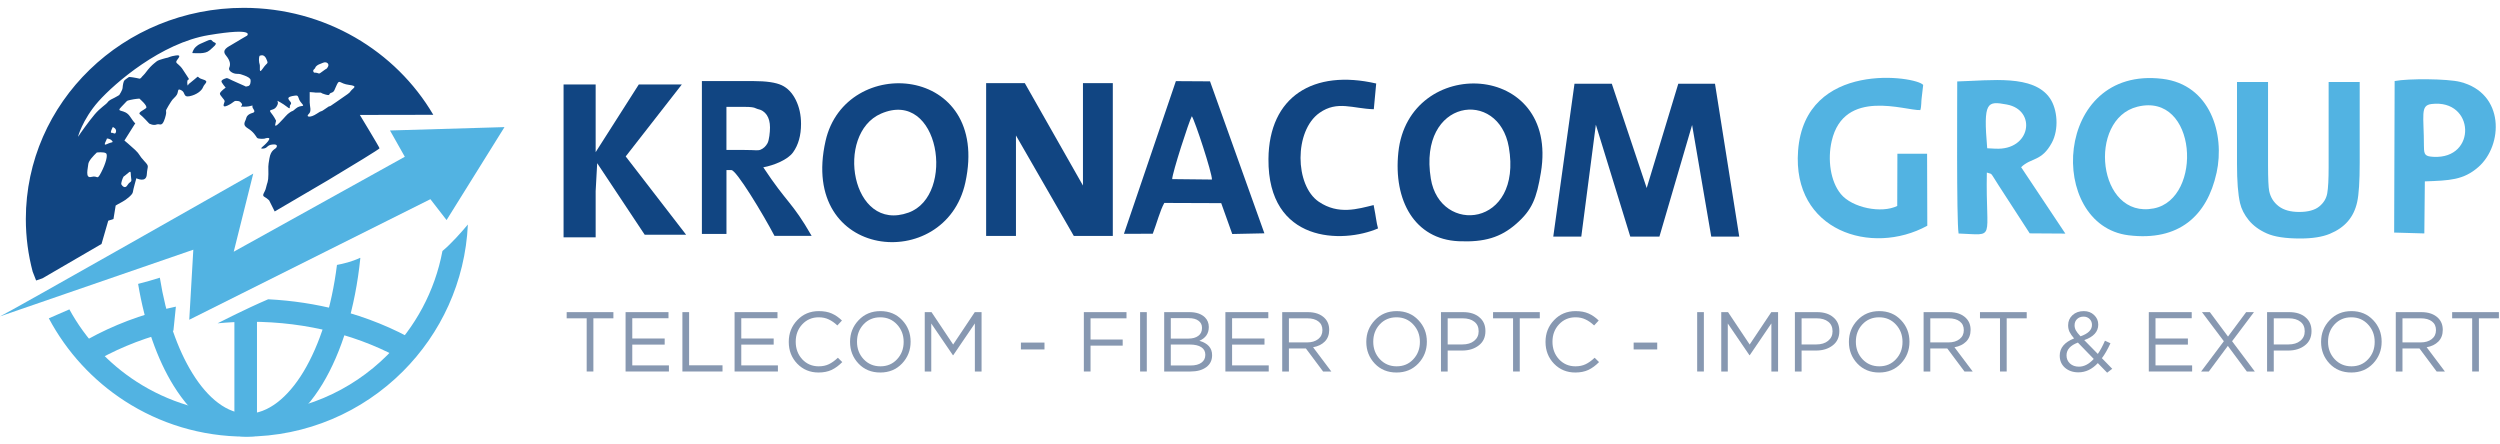 <svg width="225" height="40" viewBox="0 0 225 40" fill="none" xmlns="http://www.w3.org/2000/svg">
<path fill-rule="evenodd" clip-rule="evenodd" d="M0 28.474C0.485 28.293 22.793 15.623 22.793 15.623L21.035 22.655L36.433 14.108L35.099 11.743L45.404 11.44L40.191 19.806L38.736 17.927L17.034 28.778L17.398 22.473L0 28.474Z" fill="#52B3E2"/>
<path d="M42.109 20.204C41.869 25.364 39.677 30.015 36.251 33.434C32.626 37.054 27.619 39.294 22.095 39.294C18.096 39.294 14.369 38.118 11.236 36.096C8.368 34.243 6.004 31.678 4.394 28.649C4.879 28.433 5.626 28.109 6.244 27.844C7.687 30.485 9.774 32.728 12.299 34.357C15.116 36.176 18.479 37.233 22.095 37.233C27.083 37.233 31.595 35.218 34.859 31.962C37.369 29.457 39.139 26.215 39.82 22.59C40.611 21.94 41.551 20.868 42.109 20.206" fill="#52B3E2"/>
<path fill-rule="evenodd" clip-rule="evenodd" d="M8.715 13.725C8.397 14.028 7.956 14.483 7.941 14.801C7.927 15.119 7.624 16.089 8.23 15.921C8.836 15.754 8.7 16.3 9.108 15.512C9.517 14.723 9.728 13.95 9.546 13.8C9.365 13.647 8.712 13.725 8.712 13.725M10.153 11.435C10.153 11.435 9.864 11.966 10.031 11.95C10.199 11.935 10.381 12.161 10.441 11.857C10.502 11.554 10.153 11.433 10.153 11.433V11.435ZM9.622 12.466C9.593 12.648 9.197 13.179 9.636 12.966C10.075 12.752 10.242 12.859 10.075 12.662C9.908 12.466 9.622 12.466 9.622 12.466ZM11.123 15.89C11.03 16.043 10.866 16.496 10.926 16.603C10.987 16.709 11.244 17.042 11.472 16.663C11.7 16.285 11.882 16.452 11.806 16.057C11.731 15.662 11.852 15.284 11.564 15.541C11.275 15.798 11.125 15.89 11.125 15.89H11.123ZM23.356 5.027C23.28 5.223 23.295 5.601 23.37 5.8C23.445 5.999 23.249 6.756 23.644 6.179C24.037 5.604 24.144 5.769 24.037 5.466C23.93 5.163 23.756 4.845 23.356 5.027ZM24.971 9.074C24.963 9.142 25.121 9.256 24.864 9.627C24.607 9.998 24.107 9.794 24.379 10.133C24.653 10.475 24.811 10.786 24.842 10.854C24.874 10.921 24.517 11.695 25.123 11.082C25.73 10.468 25.776 10.322 26.108 10.104C26.442 9.884 26.19 10.143 26.632 9.762C27.07 9.384 27.526 9.709 27.131 9.27C26.738 8.831 26.964 8.55 26.564 8.603C26.161 8.657 25.882 8.732 25.965 8.921C26.047 9.11 26.307 9.239 26.147 9.413C25.987 9.588 26.229 9.93 25.836 9.617C25.441 9.307 24.973 9.071 24.973 9.071L24.971 9.074ZM28.266 6.535C28.811 6.535 28.584 6.777 29.025 6.428C29.464 6.079 29.343 6.293 29.51 6.019C29.677 5.747 29.389 5.502 29.056 5.655C28.722 5.808 28.678 5.776 28.496 5.929C28.314 6.079 28.45 6.082 28.268 6.232C28.087 6.382 28.268 6.535 28.268 6.535H28.266ZM27.873 8.293V9.217C27.873 9.581 28.07 10.005 27.783 10.262C27.495 10.519 27.905 10.64 28.511 10.233C29.117 9.823 28.693 10.218 29.345 9.748C29.997 9.277 29.192 9.944 30.3 9.156C31.406 8.368 31.392 8.443 31.573 8.186C31.755 7.929 32.286 7.747 31.421 7.641C30.555 7.534 30.572 7.11 30.329 7.595C30.087 8.08 30.119 8.261 29.815 8.351C29.512 8.441 29.815 8.654 29.27 8.502C28.724 8.351 29.073 8.32 28.649 8.334C28.225 8.349 28.649 8.334 27.875 8.288L27.873 8.293ZM21.937 0.706C29.248 0.706 35.625 4.583 38.996 10.332L32.386 10.344C32.386 10.344 34.144 13.24 34.158 13.346C34.168 13.407 31.779 14.864 29.532 16.212L24.723 19.032L24.224 18.036C24.083 17.902 23.942 17.791 23.836 17.74C23.487 17.573 23.85 17.345 23.942 16.891C24.035 16.438 24.156 16.406 24.156 15.679C24.156 14.951 24.11 15.041 24.248 14.253C24.384 13.465 24.762 13.45 24.869 13.283C24.976 13.116 24.944 12.951 24.474 13.012C24.003 13.072 24.095 13.344 23.671 13.375C23.247 13.407 23.746 13.194 24.127 12.709C24.505 12.224 23.792 12.481 23.792 12.481C23.792 12.481 23.232 12.541 23.125 12.391C23.019 12.241 22.822 11.86 22.291 11.542C21.76 11.225 22.095 10.921 22.141 10.694C22.187 10.466 22.337 10.269 22.733 10.162C23.128 10.056 22.672 9.753 22.718 9.571C22.764 9.389 22.672 9.6 22.005 9.6C21.338 9.6 21.945 9.571 21.748 9.311C21.552 9.052 21.43 9.098 21.234 9.083C21.038 9.069 21.006 9.265 20.46 9.508C19.915 9.75 20.186 9.294 20.218 9.13C20.25 8.965 19.748 8.584 19.794 8.402C19.84 8.22 20.31 7.886 20.31 7.886C20.31 7.886 19.932 7.447 19.932 7.325C19.932 7.204 20.128 7.112 20.325 7.051C20.521 6.991 20.431 7.051 21.462 7.49C22.492 7.929 21.976 7.779 22.265 7.764C22.553 7.75 22.568 7.369 22.553 7.204C22.538 7.037 22.279 6.901 21.993 6.794C21.704 6.688 21.615 6.644 21.297 6.644C20.979 6.644 20.509 6.37 20.63 6.099C20.751 5.827 20.751 5.492 20.327 4.978C19.903 4.462 20.57 4.205 20.904 3.994C21.239 3.783 22.238 3.206 22.238 3.206C22.238 3.206 23.055 2.449 18.782 3.16C14.51 3.873 10.342 7.464 8.87 9.115C7.401 10.766 6.945 12.481 7.051 12.282C7.158 12.085 8.021 10.887 8.521 10.296C9.02 9.704 9.551 9.401 9.687 9.205C9.823 9.008 10.097 8.902 10.308 8.795C10.519 8.688 10.732 8.552 10.732 8.552C10.732 8.552 11.021 8.128 11.035 7.9C11.05 7.672 11.11 7.34 11.186 7.248C11.261 7.158 11.61 6.93 11.61 6.93C11.61 6.93 11.746 6.916 12.291 7.022C12.837 7.129 12.488 7.083 12.594 7.068C12.701 7.054 12.716 6.947 12.898 6.78C13.079 6.613 13.232 6.341 13.518 6.038C13.807 5.735 13.943 5.66 14.078 5.538C14.214 5.417 14.488 5.357 14.67 5.296C14.852 5.235 14.959 5.221 15.094 5.189C15.23 5.158 15.308 5.068 15.822 4.993C16.336 4.918 16.11 5.16 15.928 5.417C15.747 5.674 15.975 5.691 16.232 5.977C16.489 6.266 16.307 6.069 16.777 6.751C17.248 7.432 16.838 6.918 16.852 7.418C16.867 7.917 16.974 7.568 16.974 7.568C16.974 7.568 17.066 7.507 17.534 7.115C18.004 6.722 17.609 6.964 18.247 7.144C18.884 7.325 18.397 7.507 18.276 7.842C18.154 8.177 17.669 8.538 17.063 8.659C16.457 8.78 16.729 8.324 16.304 8.114C15.88 7.903 16.154 8.295 15.819 8.659C15.485 9.023 15.577 8.841 15.153 9.537C14.728 10.233 15.123 9.748 14.85 10.628C14.578 11.506 14.394 11.084 14.091 11.205C13.787 11.326 13.424 11.115 13.424 11.115C13.424 11.115 12.849 10.48 12.604 10.298C12.362 10.116 12.968 9.903 13.15 9.721C13.332 9.539 12.543 8.873 12.543 8.873C12.543 8.873 12.119 8.902 11.726 8.994C11.334 9.086 11.513 9.023 10.938 9.6C10.361 10.175 11.21 9.75 11.697 10.48C12.182 11.208 12.182 11.086 12.182 11.086L11.198 12.648C11.198 12.648 11.729 13.087 12.168 13.497C12.607 13.906 12.485 13.967 12.985 14.496C13.484 15.024 13.259 14.891 13.213 15.694C13.167 16.496 12.272 16.043 12.272 16.043C12.272 16.043 11.983 17.059 11.954 17.301C11.925 17.544 11.273 18.029 11.03 18.15C10.788 18.271 10.41 18.499 10.41 18.499L10.213 19.711L9.743 19.864L9.137 21.957L3.817 25.051L3.252 25.245L2.939 24.445C2.539 22.931 2.325 21.343 2.325 19.709C2.328 9.214 11.108 0.706 21.937 0.706Z" fill="#114582"/>
<path d="M32.432 23.213C31.974 27.735 30.747 31.709 29.032 34.544C27.238 37.514 24.891 39.294 22.274 39.294C19.658 39.294 17.403 37.58 15.621 34.709C14.159 32.352 13.036 29.18 12.43 25.55C13.055 25.388 13.846 25.172 14.386 24.993C14.939 28.445 15.975 31.433 17.328 33.613C18.734 35.88 20.456 37.233 22.274 37.233C24.093 37.233 25.885 35.819 27.308 33.465C28.765 31.05 29.845 27.696 30.327 23.843C30.86 23.744 31.702 23.545 32.391 23.21L32.429 23.215L32.432 23.213Z" fill="#52B3E2"/>
<path d="M24.134 26.935C26.309 27.044 28.414 27.369 30.419 27.885C33.009 28.552 35.41 29.534 37.548 30.771L36.518 32.551C34.532 31.401 32.306 30.49 29.912 29.874C27.599 29.277 25.116 28.957 22.522 28.957C21.525 28.957 20.541 29.006 19.578 29.098C19.578 29.098 22.051 27.827 24.134 26.935ZM7.102 30.999C9.277 29.687 11.736 28.647 14.391 27.941C14.864 27.815 15.344 27.701 15.829 27.597L15.608 29.757C15.376 29.813 15.145 29.871 14.915 29.932C12.456 30.587 10.179 31.549 8.164 32.764L7.102 31.001V30.999Z" fill="#52B3E2"/>
<path d="M23.128 28.807H21.096V38.082H23.128V28.807Z" fill="#52B3E2"/>
<path fill-rule="evenodd" clip-rule="evenodd" d="M17.308 4.777C17.643 4.777 18.46 4.884 18.838 4.549C19.216 4.215 19.626 3.928 19.309 3.822C18.991 3.715 19.158 3.429 18.581 3.7C18.004 3.972 17.929 3.943 17.643 4.2C17.357 4.457 17.308 4.775 17.308 4.775" fill="#114582"/>
<path d="M222.496 33.435V28.649H220.694V28.092H224.9V28.649H223.099V33.435H222.496Z" fill="#8798B1"/>
<path d="M215.62 33.435V28.092H217.918C218.574 28.092 219.08 28.27 219.437 28.626C219.711 28.901 219.849 29.252 219.849 29.679V29.695C219.849 30.122 219.716 30.471 219.452 30.74C219.187 31.005 218.836 31.175 218.399 31.252L220.04 33.435H219.299L217.75 31.359H216.223V33.435H215.62ZM216.223 30.817H217.864C218.271 30.817 218.602 30.717 218.857 30.519C219.111 30.32 219.238 30.053 219.238 29.717V29.702C219.238 29.371 219.119 29.114 218.879 28.931C218.64 28.743 218.304 28.649 217.872 28.649H216.223V30.817Z" fill="#8798B1"/>
<path d="M213.577 32.717C213.063 33.257 212.41 33.526 211.616 33.526C210.822 33.526 210.171 33.259 209.662 32.725C209.153 32.185 208.898 31.537 208.898 30.778V30.763C208.898 30.005 209.155 29.356 209.669 28.817C210.183 28.272 210.837 28 211.631 28C212.425 28 213.076 28.27 213.585 28.809C214.094 29.343 214.348 29.99 214.348 30.748V30.763C214.348 31.521 214.091 32.173 213.577 32.717ZM210.12 32.328C210.522 32.755 211.025 32.969 211.631 32.969C212.237 32.969 212.735 32.758 213.127 32.336C213.524 31.913 213.722 31.394 213.722 30.778V30.763C213.722 30.147 213.521 29.626 213.119 29.198C212.723 28.771 212.221 28.557 211.616 28.557C211.01 28.557 210.509 28.768 210.112 29.191C209.72 29.613 209.524 30.132 209.524 30.748V30.763C209.524 31.379 209.723 31.901 210.12 32.328Z" fill="#8798B1"/>
<path d="M204.036 33.435V28.092H206.036C206.642 28.092 207.125 28.244 207.486 28.55C207.853 28.85 208.036 29.262 208.036 29.786V29.801C208.036 30.356 207.835 30.786 207.433 31.091C207.036 31.397 206.537 31.549 205.937 31.549H204.639V33.435H204.036ZM204.639 31H205.96C206.403 31 206.756 30.893 207.021 30.679C207.291 30.46 207.425 30.175 207.425 29.824V29.809C207.425 29.438 207.296 29.153 207.036 28.954C206.782 28.751 206.433 28.649 205.99 28.649H204.639V31Z" fill="#8798B1"/>
<path d="M202.154 28.092H202.856L200.887 30.71L202.932 33.435H202.215L200.505 31.13L198.795 33.435H198.101L200.146 30.71L198.177 28.092H198.887L200.52 30.29L202.154 28.092Z" fill="#8798B1"/>
<path d="M193.392 33.435V28.092H197.254V28.641H193.995V30.465H196.911V31.015H193.995V32.885H197.292V33.435H193.392Z" fill="#8798B1"/>
<path d="M189.643 33.542L188.804 32.679C188.29 33.234 187.707 33.511 187.056 33.511C186.572 33.511 186.17 33.374 185.85 33.099C185.534 32.819 185.376 32.458 185.376 32.015V32C185.376 31.313 185.806 30.799 186.666 30.458C186.478 30.239 186.341 30.041 186.254 29.863C186.173 29.684 186.132 29.491 186.132 29.282V29.267C186.132 28.911 186.262 28.611 186.521 28.366C186.786 28.122 187.127 28 187.544 28C187.916 28 188.223 28.117 188.468 28.351C188.717 28.585 188.842 28.87 188.842 29.206V29.221C188.842 29.852 188.422 30.315 187.582 30.61L188.804 31.855C189.038 31.514 189.251 31.117 189.445 30.664L189.941 30.893C189.681 31.458 189.424 31.906 189.17 32.236L190.101 33.191L189.643 33.542ZM187.246 30.267C187.933 30.028 188.277 29.689 188.277 29.252V29.237C188.277 29.023 188.206 28.847 188.063 28.71C187.921 28.567 187.74 28.496 187.521 28.496C187.282 28.496 187.086 28.57 186.933 28.718C186.786 28.865 186.712 29.048 186.712 29.267V29.282C186.712 29.44 186.75 29.59 186.827 29.733C186.903 29.875 187.043 30.053 187.246 30.267ZM187.101 33C187.57 33 188.015 32.768 188.437 32.305L187.01 30.832C186.328 31.086 185.987 31.468 185.987 31.977V31.992C185.987 32.282 186.091 32.524 186.3 32.717C186.509 32.906 186.776 33 187.101 33Z" fill="#8798B1"/>
<path d="M179.999 33.435V28.649H178.198V28.092H182.404V28.649H180.602V33.435H179.999Z" fill="#8798B1"/>
<path d="M173.124 33.435V28.092H175.421C176.078 28.092 176.584 28.27 176.94 28.626C177.215 28.901 177.353 29.252 177.353 29.679V29.695C177.353 30.122 177.22 30.471 176.956 30.74C176.691 31.005 176.34 31.175 175.902 31.252L177.543 33.435H176.803L175.253 31.359H173.727V33.435H173.124ZM173.727 30.817H175.368C175.775 30.817 176.106 30.717 176.36 30.519C176.615 30.32 176.742 30.053 176.742 29.717V29.702C176.742 29.371 176.622 29.114 176.383 28.931C176.144 28.743 175.808 28.649 175.376 28.649H173.727V30.817Z" fill="#8798B1"/>
<path d="M171.081 32.717C170.567 33.257 169.913 33.526 169.12 33.526C168.326 33.526 167.674 33.259 167.165 32.725C166.657 32.185 166.402 31.537 166.402 30.778V30.763C166.402 30.005 166.659 29.356 167.173 28.817C167.687 28.272 168.341 28 169.135 28C169.929 28 170.58 28.27 171.089 28.809C171.598 29.343 171.852 29.99 171.852 30.748V30.763C171.852 31.521 171.595 32.173 171.081 32.717ZM167.623 32.328C168.025 32.755 168.529 32.969 169.135 32.969C169.74 32.969 170.239 32.758 170.631 32.336C171.028 31.913 171.226 31.394 171.226 30.778V30.763C171.226 30.147 171.025 29.626 170.623 29.198C170.226 28.771 169.725 28.557 169.12 28.557C168.514 28.557 168.013 28.768 167.616 29.191C167.224 29.613 167.028 30.132 167.028 30.748V30.763C167.028 31.379 167.227 31.901 167.623 32.328Z" fill="#8798B1"/>
<path d="M161.54 33.435V28.092H163.54C164.146 28.092 164.629 28.244 164.99 28.55C165.357 28.85 165.54 29.262 165.54 29.786V29.801C165.54 30.356 165.339 30.786 164.937 31.091C164.54 31.397 164.041 31.549 163.441 31.549H162.143V33.435H161.54ZM162.143 31H163.464C163.906 31 164.26 30.893 164.525 30.679C164.794 30.46 164.929 30.175 164.929 29.824V29.809C164.929 29.438 164.799 29.153 164.54 28.954C164.285 28.751 163.937 28.649 163.494 28.649H162.143V31Z" fill="#8798B1"/>
<path d="M154.913 33.435V28.092H155.524L157.47 31.007L159.417 28.092H160.027V33.435H159.424V29.107L157.478 31.969H157.448L155.501 29.114V33.435H154.913Z" fill="#8798B1"/>
<path d="M152.745 33.435V28.092H153.348V33.435H152.745Z" fill="#8798B1"/>
<path d="M147.028 31.45V30.832H149.15V31.45H147.028Z" fill="#8798B1"/>
<path d="M141.777 33.526C141.013 33.526 140.375 33.262 139.861 32.733C139.352 32.203 139.097 31.552 139.097 30.778V30.763C139.097 29.995 139.354 29.343 139.868 28.809C140.382 28.27 141.026 28 141.8 28C142.258 28 142.647 28.071 142.967 28.214C143.293 28.356 143.598 28.567 143.883 28.847L143.471 29.29C143.217 29.051 142.957 28.87 142.693 28.748C142.433 28.621 142.133 28.557 141.792 28.557C141.202 28.557 140.708 28.768 140.311 29.191C139.919 29.613 139.723 30.132 139.723 30.748V30.763C139.723 31.384 139.919 31.908 140.311 32.336C140.708 32.758 141.202 32.969 141.792 32.969C142.138 32.969 142.443 32.906 142.708 32.778C142.973 32.651 143.242 32.458 143.517 32.198L143.914 32.587C143.614 32.893 143.296 33.127 142.96 33.29C142.624 33.447 142.23 33.526 141.777 33.526Z" fill="#8798B1"/>
<path d="M136.176 33.435V28.649H134.375V28.092H138.581V28.649H136.779V33.435H136.176Z" fill="#8798B1"/>
<path d="M129.688 33.435V28.092H131.688C132.294 28.092 132.777 28.244 133.139 28.55C133.505 28.85 133.688 29.262 133.688 29.786V29.801C133.688 30.356 133.487 30.786 133.085 31.091C132.688 31.397 132.19 31.549 131.589 31.549H130.291V33.435H129.688ZM130.291 31H131.612C132.055 31 132.408 30.893 132.673 30.679C132.943 30.46 133.078 30.175 133.078 29.824V29.809C133.078 29.438 132.948 29.153 132.688 28.954C132.434 28.751 132.085 28.649 131.642 28.649H130.291V31Z" fill="#8798B1"/>
<path d="M127.646 32.717C127.132 33.257 126.478 33.526 125.684 33.526C124.89 33.526 124.239 33.259 123.73 32.725C123.221 32.185 122.967 31.537 122.967 30.778V30.763C122.967 30.005 123.224 29.356 123.738 28.817C124.252 28.272 124.905 28 125.699 28C126.493 28 127.145 28.27 127.653 28.809C128.162 29.343 128.417 29.99 128.417 30.748V30.763C128.417 31.521 128.16 32.173 127.646 32.717ZM124.188 32.328C124.59 32.755 125.094 32.969 125.699 32.969C126.305 32.969 126.804 32.758 127.195 32.336C127.592 31.913 127.791 31.394 127.791 30.778V30.763C127.791 30.147 127.59 29.626 127.188 29.198C126.791 28.771 126.29 28.557 125.684 28.557C125.078 28.557 124.577 28.768 124.18 29.191C123.788 29.613 123.593 30.132 123.593 30.748V30.763C123.593 31.379 123.791 31.901 124.188 32.328Z" fill="#8798B1"/>
<path d="M115.399 33.435V28.092H117.696C118.353 28.092 118.859 28.27 119.215 28.626C119.49 28.901 119.627 29.252 119.627 29.679V29.695C119.627 30.122 119.495 30.471 119.231 30.74C118.966 31.005 118.615 31.175 118.177 31.252L119.818 33.435H119.078L117.528 31.359H116.002V33.435H115.399ZM116.002 30.817H117.643C118.05 30.817 118.381 30.717 118.635 30.519C118.89 30.32 119.017 30.053 119.017 29.717V29.702C119.017 29.371 118.897 29.114 118.658 28.931C118.419 28.743 118.083 28.649 117.651 28.649H116.002V30.817Z" fill="#8798B1"/>
<path d="M110.285 33.435V28.092H114.148V28.641H110.888V30.465H113.804V31.015H110.888V32.885H114.186V33.435H110.285Z" fill="#8798B1"/>
<path d="M104.777 33.435V28.092H107.051C107.657 28.092 108.122 28.249 108.448 28.565C108.677 28.799 108.792 29.084 108.792 29.42V29.435C108.792 30.015 108.509 30.427 107.944 30.672C108.708 30.89 109.089 31.32 109.089 31.962V31.977C109.089 32.43 108.914 32.786 108.563 33.045C108.211 33.305 107.741 33.435 107.15 33.435H104.777ZM108.181 29.519V29.504C108.181 29.234 108.077 29.023 107.868 28.87C107.664 28.712 107.374 28.634 106.998 28.634H105.372V30.473H106.952C107.329 30.473 107.626 30.392 107.845 30.229C108.069 30.066 108.181 29.829 108.181 29.519ZM108.479 31.939V31.923C108.479 31.628 108.356 31.402 108.112 31.244C107.873 31.086 107.522 31.007 107.059 31.007H105.372V32.893H107.166C107.578 32.893 107.899 32.809 108.127 32.641C108.362 32.473 108.479 32.239 108.479 31.939Z" fill="#8798B1"/>
<path d="M102.609 33.435V28.092H103.212V33.435H102.609Z" fill="#8798B1"/>
<path d="M97.546 33.435V28.092H101.385V28.649H98.149V30.557H101.042V31.107H98.149V33.435H97.546Z" fill="#8798B1"/>
<path d="M91.882 31.45V30.832H94.004V31.45H91.882Z" fill="#8798B1"/>
<path d="M83.227 33.435V28.092H83.837L85.784 31.007L87.73 28.092H88.341V33.435H87.738V29.107L85.791 31.969H85.761L83.814 29.114V33.435H83.227Z" fill="#8798B1"/>
<path d="M81.184 32.717C80.67 33.257 80.016 33.526 79.222 33.526C78.428 33.526 77.777 33.259 77.268 32.725C76.759 32.185 76.505 31.537 76.505 30.778V30.763C76.505 30.005 76.762 29.356 77.276 28.817C77.79 28.272 78.444 28 79.237 28C80.031 28 80.683 28.27 81.192 28.809C81.7 29.343 81.955 29.99 81.955 30.748V30.763C81.955 31.521 81.698 32.173 81.184 32.717ZM77.726 32.328C78.128 32.755 78.632 32.969 79.237 32.969C79.843 32.969 80.342 32.758 80.734 32.336C81.13 31.913 81.329 31.394 81.329 30.778V30.763C81.329 30.147 81.128 29.626 80.726 29.198C80.329 28.771 79.828 28.557 79.222 28.557C78.617 28.557 78.115 28.768 77.719 29.191C77.327 29.613 77.131 30.132 77.131 30.748V30.763C77.131 31.379 77.329 31.901 77.726 32.328Z" fill="#8798B1"/>
<path d="M73.668 33.526C72.905 33.526 72.266 33.262 71.752 32.733C71.243 32.203 70.989 31.552 70.989 30.778V30.763C70.989 29.995 71.246 29.343 71.76 28.809C72.274 28.27 72.917 28 73.691 28C74.149 28 74.538 28.071 74.859 28.214C75.184 28.356 75.49 28.567 75.775 28.847L75.362 29.29C75.108 29.051 74.849 28.87 74.584 28.748C74.324 28.621 74.024 28.557 73.683 28.557C73.093 28.557 72.599 28.768 72.202 29.191C71.811 29.613 71.615 30.132 71.615 30.748V30.763C71.615 31.384 71.811 31.908 72.202 32.336C72.599 32.758 73.093 32.969 73.683 32.969C74.029 32.969 74.335 32.906 74.599 32.778C74.864 32.651 75.133 32.458 75.408 32.198L75.805 32.587C75.505 32.893 75.187 33.127 74.851 33.29C74.515 33.447 74.121 33.526 73.668 33.526Z" fill="#8798B1"/>
<path d="M66.112 33.435V28.092H69.974V28.641H66.715V30.465H69.631V31.015H66.715V32.885H70.012V33.435H66.112Z" fill="#8798B1"/>
<path d="M61.416 33.435V28.092H62.019V32.877H65.026V33.435H61.416Z" fill="#8798B1"/>
<path d="M56.302 33.435V28.092H60.164V28.641H56.905V30.465H59.821V31.015H56.905V32.885H60.203V33.435H56.302Z" fill="#8798B1"/>
<path d="M52.801 33.435V28.649H51V28.092H55.206V28.649H53.404V33.435H52.801Z" fill="#8798B1"/>
<path fill-rule="evenodd" clip-rule="evenodd" d="M199.488 15.573C200.261 12.054 198.925 7.619 194.623 7.095C184.786 5.893 184.192 20.267 191.575 21.176C196.107 21.734 198.641 19.413 199.485 15.573M192.364 9.605C197.766 8.259 198.295 17.881 193.845 18.756C188.763 19.755 187.844 10.733 192.364 9.605Z" fill="#52B3E2"/>
<path fill-rule="evenodd" clip-rule="evenodd" d="M86.879 16.438C89.215 5.781 76.079 4.799 74.3 12.685C71.872 23.434 85.08 24.649 86.879 16.438ZM79.29 10.228C84.573 7.934 86.04 17.59 81.773 19.132C76.608 20.999 75.124 12.037 79.29 10.228Z" fill="#114582"/>
<path fill-rule="evenodd" clip-rule="evenodd" d="M138.681 15.526C140.356 5.439 126.782 4.925 125.853 13.698C125.39 18.058 127.325 21.528 131.275 21.71C133.601 21.816 135.063 21.363 136.445 20.158C137.9 18.892 138.295 17.854 138.681 15.524M128.773 16.072C127.611 8.878 134.879 7.934 135.795 13.245C137.042 20.454 129.597 21.179 128.773 16.072Z" fill="#114582"/>
<path fill-rule="evenodd" clip-rule="evenodd" d="M176.273 21.016C179.708 21.137 178.695 21.736 178.816 15.529C179.371 15.732 179.039 15.386 179.888 16.702L182.674 21.002L185.882 21.023L181.901 15.046C182.832 14.156 183.739 14.559 184.665 12.847C185.312 11.652 185.184 9.843 184.488 8.834C183.004 6.688 179.219 7.246 176.151 7.33C176.156 8.334 176.076 19.893 176.273 21.016ZM179.558 13.38L178.848 13.344C178.489 9.12 178.826 9.081 180.611 9.406C183.331 9.906 182.788 13.577 179.558 13.378V13.38Z" fill="#52B3E2"/>
<path fill-rule="evenodd" clip-rule="evenodd" d="M103.751 21.033C104.098 20.136 104.399 18.955 104.787 18.264L109.91 18.283L110.902 21.06L113.795 20.999L108.902 7.321L105.829 7.302L101.154 21.043L103.749 21.036L103.751 21.033ZM105.497 16.12C105.497 15.589 107.027 10.854 107.267 10.456C107.558 10.907 109.088 15.563 109.076 16.159L105.497 16.12Z" fill="#114582"/>
<path fill-rule="evenodd" clip-rule="evenodd" d="M215.472 20.931L218.19 21.009L218.236 16.324C220.45 16.244 221.704 16.213 223.049 15.037C225.287 13.082 225.457 8.383 221.408 7.369C220.266 7.083 216.75 7.054 215.518 7.294L215.474 20.929L215.472 20.931ZM218.154 13.201C218.154 10.342 217.795 9.484 218.845 9.36C222.734 8.899 222.943 14.321 219.024 14.115C218.277 14.076 218.156 13.945 218.156 13.201H218.154Z" fill="#52B3E2"/>
<path fill-rule="evenodd" clip-rule="evenodd" d="M165.671 17.457C164.735 16.319 164.469 14.36 164.852 12.694C165.962 7.881 171.503 9.976 172.829 9.908C172.939 9.586 172.905 9.069 172.953 8.798L173.086 7.646C172.504 6.868 162.451 5.35 161.828 13.56C161.28 20.786 168.448 23.06 173.457 20.316L173.438 13.836H170.766L170.751 18.536C169.347 19.229 166.704 18.715 165.671 17.459" fill="#52B3E2"/>
<path fill-rule="evenodd" clip-rule="evenodd" d="M123.855 7.515C118.218 6.218 114.209 8.672 114.161 14.309C114.098 21.896 120.851 21.93 124.023 20.558C123.858 19.957 123.875 19.704 123.627 18.456C122.192 18.805 120.461 19.353 118.695 18.16C116.518 16.686 116.46 11.77 118.758 10.155C120.371 9.023 121.758 9.782 123.642 9.831L123.858 7.515H123.855Z" fill="#114582"/>
<path d="M201.328 7.381H204.124V14.881C204.124 16.072 204.158 16.843 204.228 17.197C204.347 17.765 204.633 18.218 205.084 18.562C205.535 18.907 206.151 19.076 206.932 19.076C207.712 19.076 208.323 18.914 208.726 18.589C209.128 18.264 209.371 17.866 209.453 17.393C209.536 16.921 209.577 16.137 209.577 15.041V7.379H212.373V14.653C212.373 16.317 212.298 17.491 212.147 18.177C211.997 18.863 211.718 19.442 211.311 19.915C210.906 20.388 210.36 20.764 209.681 21.045C209.002 21.326 208.112 21.465 207.016 21.465C205.692 21.465 204.691 21.312 204.007 21.006C203.323 20.701 202.785 20.303 202.388 19.816C201.99 19.328 201.73 18.817 201.604 18.281C201.422 17.488 201.33 16.317 201.33 14.767V7.379L201.328 7.381Z" fill="#52B3E2"/>
<path d="M139.794 21.297L141.704 7.539H145.063L148.203 16.923L151.045 7.539H154.35L156.532 21.297H154.013L152.289 11.247L149.347 21.297H146.726L143.627 11.223L142.316 21.297H139.794Z" fill="#114582"/>
<path d="M50.721 21.358V7.6H53.609V13.693L57.493 7.6H61.366L56.313 14.079L61.752 21.128H58.025L53.747 14.685L53.609 17.197V21.358H50.721Z" fill="#114582"/>
<path d="M65.379 13.497H67.009C68.063 13.497 68.197 13.579 68.461 13.468C68.723 13.356 68.929 13.16 69.077 12.886C69.225 12.609 69.3 11.887 69.3 11.472C69.3 11.007 69.201 10.636 69.007 10.347C68.813 10.061 68.536 9.879 68.18 9.809C68 9.772 67.988 9.62 67.098 9.62H65.379V13.497ZM63.17 21.055V7.297H67.806C68.97 7.297 69.819 7.423 70.347 7.668C70.879 7.915 71.3 8.354 71.616 8.984C71.933 9.617 72.093 10.34 72.093 11.152C72.093 12.187 71.856 13.039 71.376 13.71C70.895 14.382 69.649 14.881 68.696 15.058C70.876 18.354 71.266 18.128 73.046 21.227H69.703C68.653 19.227 66.274 15.308 65.828 15.308H65.382V21.052H63.172L63.17 21.055Z" fill="#114582"/>
<path d="M88.752 21.237V7.479H92.231L97.466 16.698V7.479H100.153V21.237H96.644L91.436 12.192V21.237H88.752Z" fill="#114582"/>
</svg>
